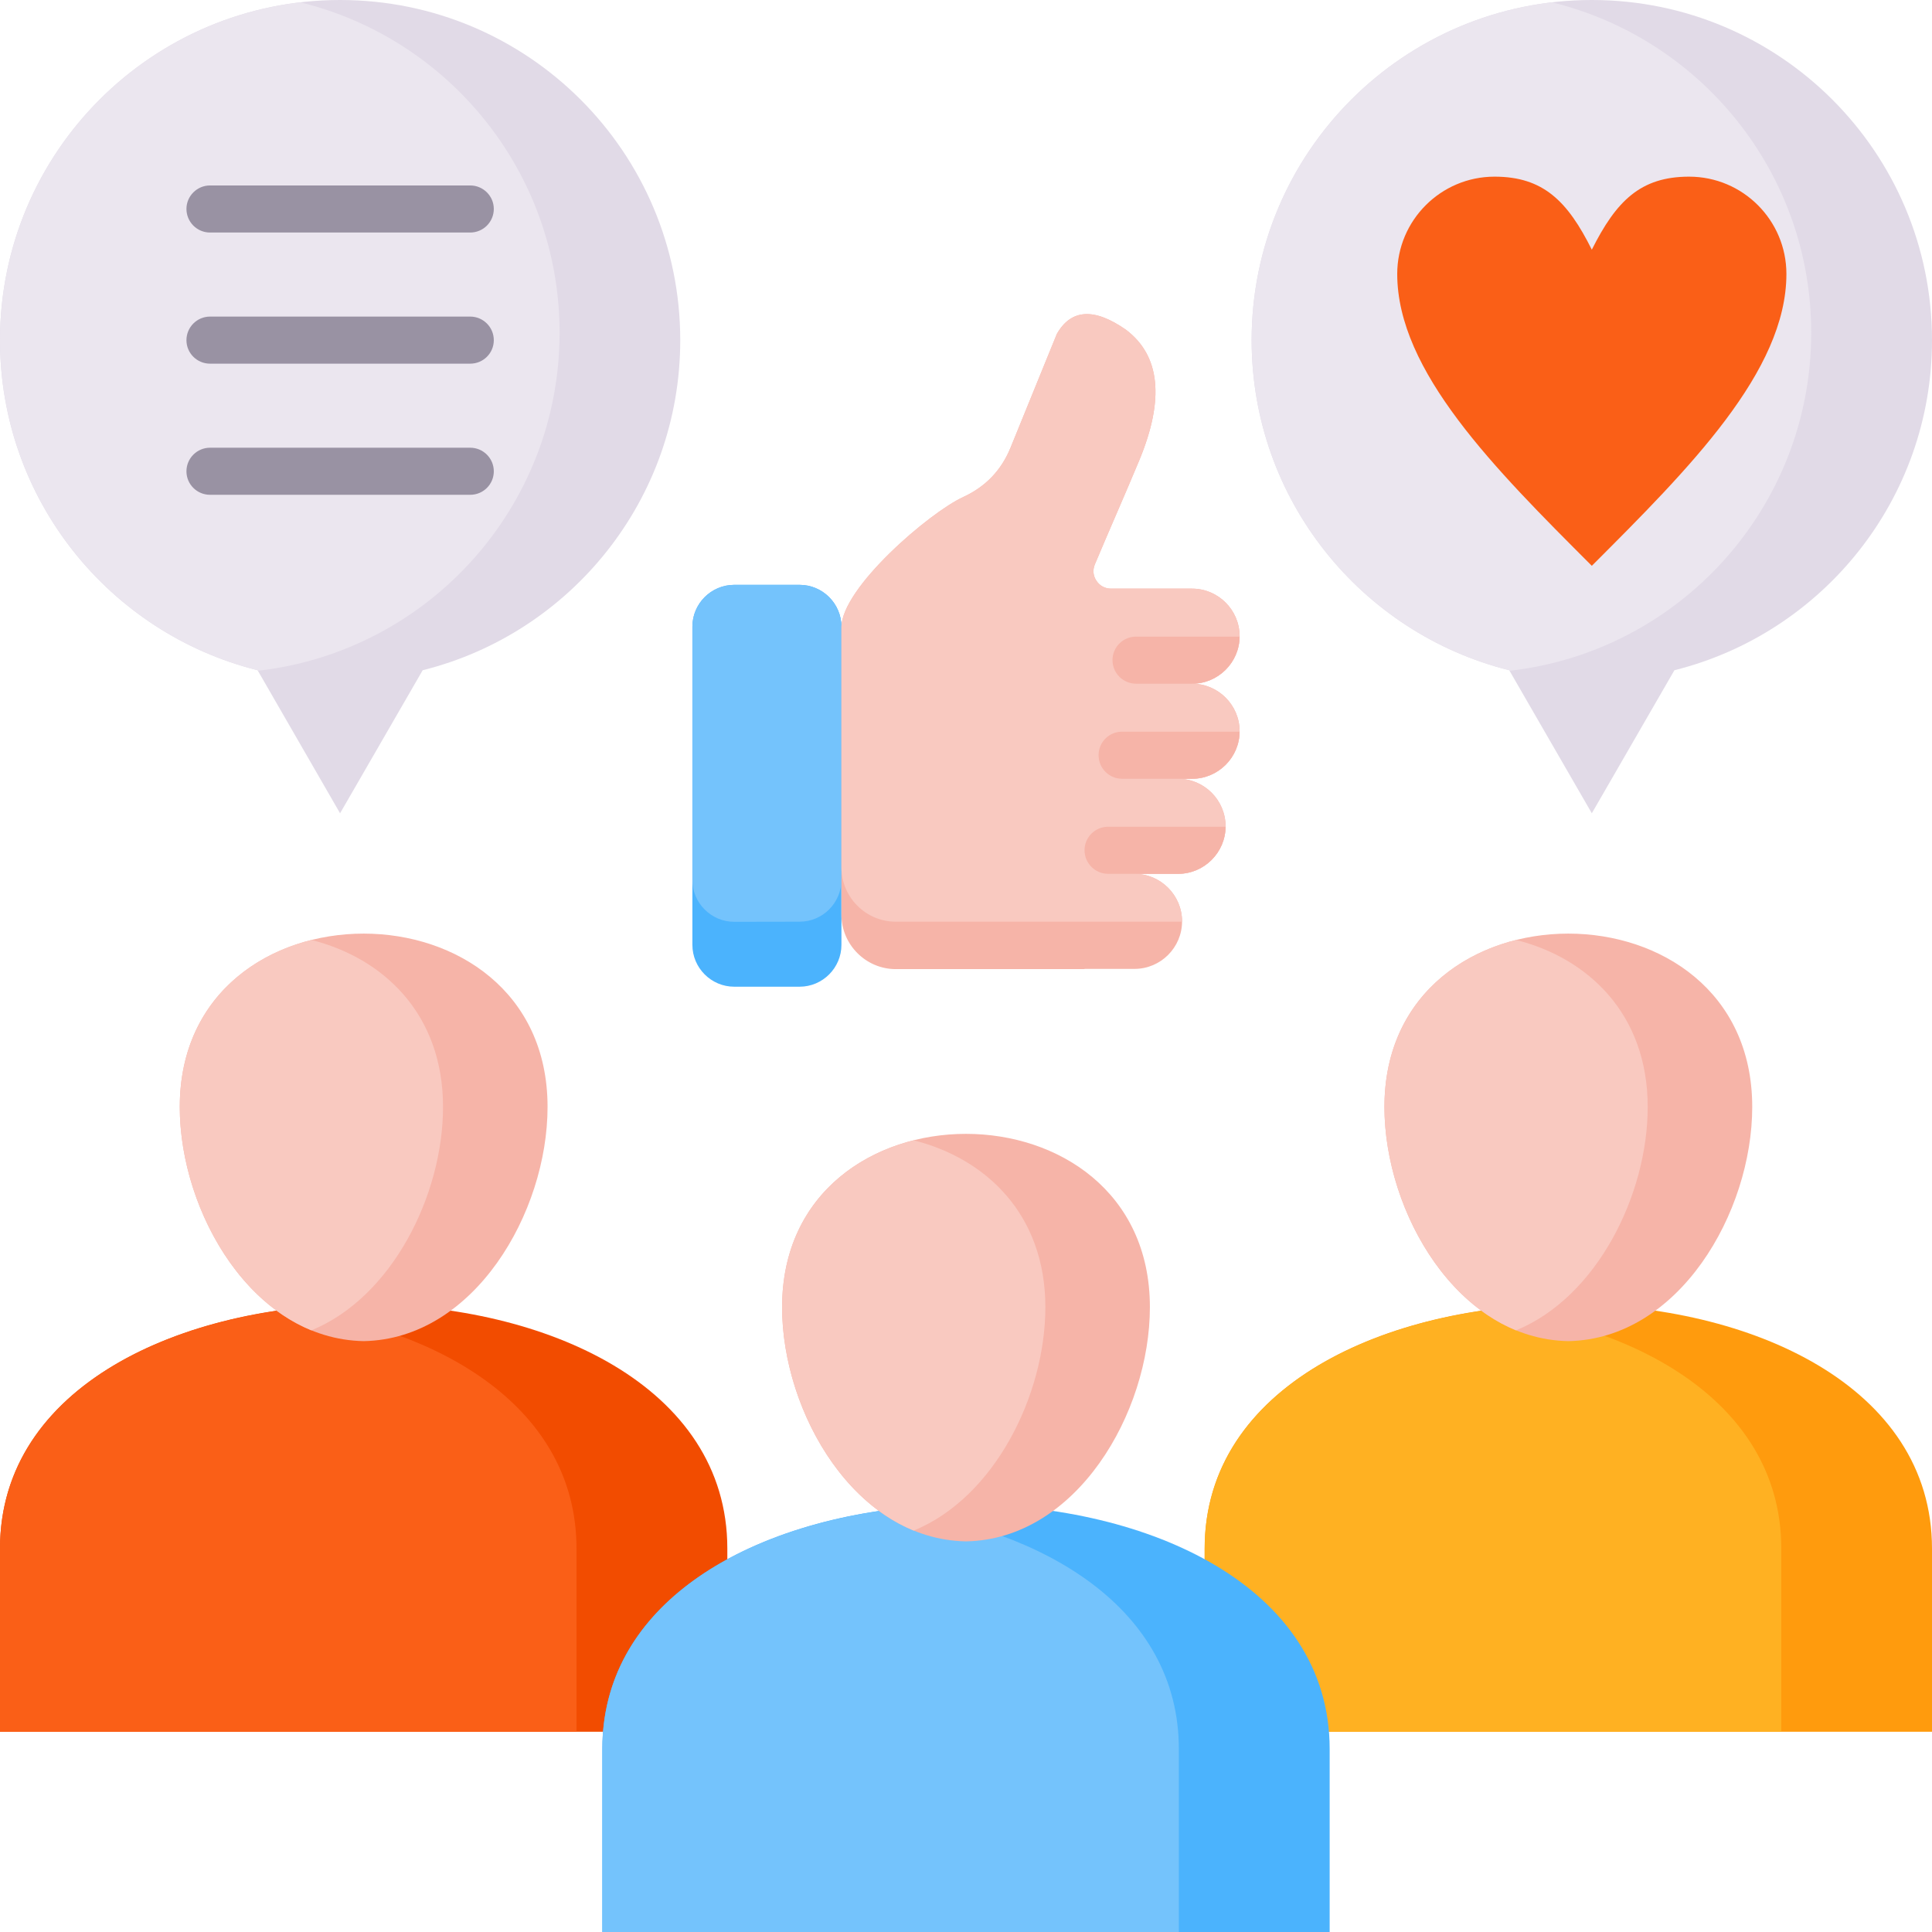 <svg width="103" height="103" viewBox="0 0 103 103" fill="none" xmlns="http://www.w3.org/2000/svg">
<path fill-rule="evenodd" clip-rule="evenodd" d="M44.859 50.372V33.411C44.859 32.183 43.856 31.18 42.628 31.18H39.144C37.916 31.18 36.913 32.183 36.913 33.411V50.372C36.913 51.601 37.916 52.604 39.144 52.604H42.628C43.856 52.604 44.859 51.601 44.859 50.372Z" fill="#4BB3FD"/>
<path fill-rule="evenodd" clip-rule="evenodd" d="M44.859 46.913V33.411C44.859 32.183 43.856 31.18 42.628 31.18H39.144C37.916 31.18 36.913 32.177 36.913 33.406V46.913C36.913 48.141 37.916 49.144 39.144 49.144L42.628 49.138C43.856 49.138 44.853 48.141 44.859 46.913V46.913Z" fill="#74C3FC"/>
<path fill-rule="evenodd" clip-rule="evenodd" d="M44.859 33.447V48.764C44.859 50.361 46.165 51.666 47.755 51.666H57.82V51.654H60.485C61.88 51.654 63.019 50.515 63.019 49.12C63.019 47.725 61.88 46.586 60.485 46.586H62.805C64.2 46.586 65.339 45.447 65.339 44.052C65.339 42.657 64.2 41.518 62.805 41.518H63.553C64.948 41.518 66.087 40.379 66.087 38.984C66.087 37.589 64.948 36.45 63.553 36.45C64.948 36.45 66.087 35.31 66.087 33.916C66.087 32.521 64.948 31.382 63.553 31.382H59.233C58.912 31.382 58.633 31.233 58.456 30.966C58.272 30.693 58.248 30.379 58.372 30.082C59.15 28.231 59.969 26.385 60.74 24.533C62.087 21.281 61.856 18.967 60.034 17.584C58.337 16.397 57.102 16.469 56.343 17.804L53.874 23.869C53.382 25.074 52.545 25.946 51.364 26.492C49.548 27.323 44.859 31.347 44.859 33.447H44.859Z" fill="#F6B4A8"/>
<path fill-rule="evenodd" clip-rule="evenodd" d="M44.859 33.447V46.242C44.859 47.838 46.165 49.138 47.755 49.138H63.019V49.12C63.019 47.725 61.879 46.586 60.485 46.586H62.805C64.2 46.586 65.339 45.447 65.339 44.052C65.339 42.658 64.2 41.518 62.805 41.518H63.553C64.947 41.518 66.087 40.379 66.087 38.984C66.087 37.589 64.947 36.45 63.553 36.45C64.947 36.45 66.087 35.31 66.087 33.916C66.087 32.521 64.947 31.382 63.553 31.382H59.233C58.912 31.382 58.633 31.234 58.455 30.966C58.271 30.694 58.248 30.379 58.372 30.082C59.15 28.231 59.968 26.385 60.74 24.534C62.087 21.281 61.856 18.967 60.034 17.584C58.337 16.398 57.102 16.469 56.343 17.804L53.874 23.869C53.381 25.074 52.544 25.946 51.364 26.492C49.547 27.323 44.859 31.346 44.859 33.447Z" fill="#F9C9C0"/>
<path d="M62.805 46.586H59.078C58.384 46.586 57.82 46.022 57.82 45.328C57.82 44.633 58.384 44.076 59.078 44.076H65.339C65.327 45.458 64.194 46.586 62.805 46.586V46.586ZM63.553 41.518C64.942 41.518 66.075 40.39 66.087 39.008H59.82C59.126 39.008 58.568 39.566 58.568 40.26C58.568 40.954 59.126 41.518 59.82 41.518H63.553ZM63.553 36.45C64.942 36.45 66.075 35.322 66.087 33.94H60.568C59.874 33.94 59.31 34.498 59.31 35.192C59.31 35.886 59.874 36.45 60.568 36.45L63.553 36.45Z" fill="#F6B4A8"/>
<path fill-rule="evenodd" clip-rule="evenodd" d="M64.224 92.324H103V82.561C103 65.197 64.224 65.197 64.224 82.561V92.324Z" fill="#FF9B0D"/>
<path fill-rule="evenodd" clip-rule="evenodd" d="M64.224 92.324H94.965V82.561C94.965 75.09 87.778 70.835 79.594 69.796C71.41 70.835 64.224 75.09 64.224 82.561V92.324H64.224Z" fill="#FFB122"/>
<path fill-rule="evenodd" clip-rule="evenodd" d="M83.612 71.499C77.719 71.392 73.808 64.645 73.808 59.013C73.808 46.693 93.416 46.693 93.416 59.013C93.416 64.645 89.505 71.392 83.612 71.499H83.612Z" fill="#F6B4A8"/>
<path fill-rule="evenodd" clip-rule="evenodd" d="M80.823 70.924C76.52 69.161 73.808 63.701 73.808 59.013C73.808 54.034 77.007 51.067 80.823 50.111C84.638 51.067 87.843 54.034 87.843 59.013C87.843 63.702 85.131 69.161 80.823 70.924Z" fill="#F9C9C0"/>
<path fill-rule="evenodd" clip-rule="evenodd" d="M0 92.324H38.776V82.561C38.776 65.197 0 65.197 0 82.561V92.324Z" fill="#F24C00"/>
<path fill-rule="evenodd" clip-rule="evenodd" d="M0 92.324H30.735V82.561C30.735 75.09 23.548 70.835 15.364 69.796C7.181 70.835 0 75.09 0 82.561V92.324Z" fill="#FA5F17"/>
<path fill-rule="evenodd" clip-rule="evenodd" d="M19.388 71.499C13.495 71.392 9.584 64.645 9.584 59.013C9.584 46.693 29.192 46.693 29.192 59.013C29.192 64.645 25.275 71.392 19.388 71.499Z" fill="#F6B4A8"/>
<path fill-rule="evenodd" clip-rule="evenodd" d="M16.599 70.924C12.29 69.161 9.584 63.701 9.584 59.013C9.584 54.034 12.783 51.067 16.599 50.111C20.415 51.067 23.619 54.034 23.619 59.013C23.619 63.702 20.907 69.161 16.599 70.924Z" fill="#F9C9C0"/>
<path fill-rule="evenodd" clip-rule="evenodd" d="M32.112 103H70.888V93.243C70.888 75.873 32.112 75.873 32.112 93.243V103Z" fill="#4BB3FD"/>
<path fill-rule="evenodd" clip-rule="evenodd" d="M32.112 103H62.847V93.243C62.847 85.766 55.666 81.511 47.482 80.472C39.293 81.511 32.112 85.766 32.112 93.243V103Z" fill="#74C3FC"/>
<path fill-rule="evenodd" clip-rule="evenodd" d="M51.5 82.175C45.607 82.069 41.696 75.321 41.696 69.689C41.696 57.369 61.304 57.369 61.304 69.689C61.304 75.321 57.393 82.069 51.5 82.175H51.5Z" fill="#F6B4A8"/>
<path fill-rule="evenodd" clip-rule="evenodd" d="M48.711 81.6C44.408 79.837 41.696 74.377 41.696 69.689C41.696 64.71 44.895 61.749 48.711 60.794C52.527 61.749 55.731 64.71 55.731 69.689C55.731 74.378 53.019 79.837 48.711 81.6Z" fill="#F9C9C0"/>
<path fill-rule="evenodd" clip-rule="evenodd" d="M18.13 0C28.148 0 36.266 8.118 36.266 18.136C36.266 26.628 30.427 33.762 22.534 35.732L18.13 43.358L13.733 35.732C5.84 33.762 0 26.628 0 18.136C0 8.118 8.118 0 18.13 0Z" fill="#E1DAE7"/>
<path fill-rule="evenodd" clip-rule="evenodd" d="M13.745 35.761L13.733 35.732C5.84 33.762 0 26.628 0 18.136C0 8.837 6.991 1.175 16.011 0.125C23.94 2.059 29.833 9.21 29.833 17.738C29.833 27.061 22.795 34.741 13.745 35.761Z" fill="#EBE6EF"/>
<path fill-rule="evenodd" clip-rule="evenodd" d="M84.864 0C94.882 0 103 8.118 103 18.136C103 26.628 97.154 33.762 89.267 35.732L84.864 43.358L80.461 35.732C72.574 33.762 66.728 26.628 66.728 18.136C66.728 8.118 74.852 0 84.864 0Z" fill="#E1DAE7"/>
<path d="M11.198 12.397C10.865 12.397 10.545 12.265 10.309 12.029C10.073 11.793 9.941 11.473 9.94 11.139C9.94 10.451 10.504 9.887 11.198 9.887H25.068C25.762 9.887 26.326 10.451 26.326 11.139C26.326 11.473 26.193 11.793 25.957 12.029C25.721 12.265 25.401 12.397 25.068 12.397H11.198ZM11.198 26.379C10.504 26.379 9.94 25.821 9.94 25.127C9.94 24.433 10.504 23.869 11.198 23.869H25.068C25.762 23.869 26.326 24.433 26.326 25.127C26.326 25.821 25.762 26.379 25.068 26.379H11.198ZM11.198 19.388C10.504 19.388 9.94 18.83 9.94 18.136C9.94 17.442 10.504 16.878 11.198 16.878H25.068C25.762 16.878 26.326 17.442 26.326 18.136C26.326 18.831 25.762 19.388 25.068 19.388H11.198Z" fill="#9992A3"/>
<path fill-rule="evenodd" clip-rule="evenodd" d="M80.478 35.762L80.461 35.732C72.574 33.762 66.728 26.628 66.728 18.136C66.728 8.837 73.725 1.175 82.739 0.125C90.674 2.059 96.561 9.21 96.561 17.738C96.561 27.061 89.528 34.741 80.478 35.762Z" fill="#EBE6EF"/>
<path d="M84.864 13.311C86.164 10.718 87.457 9.418 90.051 9.418C92.917 9.418 95.238 11.745 95.238 14.605C95.238 19.792 90.051 24.979 84.864 30.165C79.677 24.979 74.49 19.792 74.49 14.605C74.49 11.745 76.817 9.418 79.677 9.418C82.27 9.418 83.57 10.718 84.864 13.311Z" fill="#FA5F17"/>
</svg>
